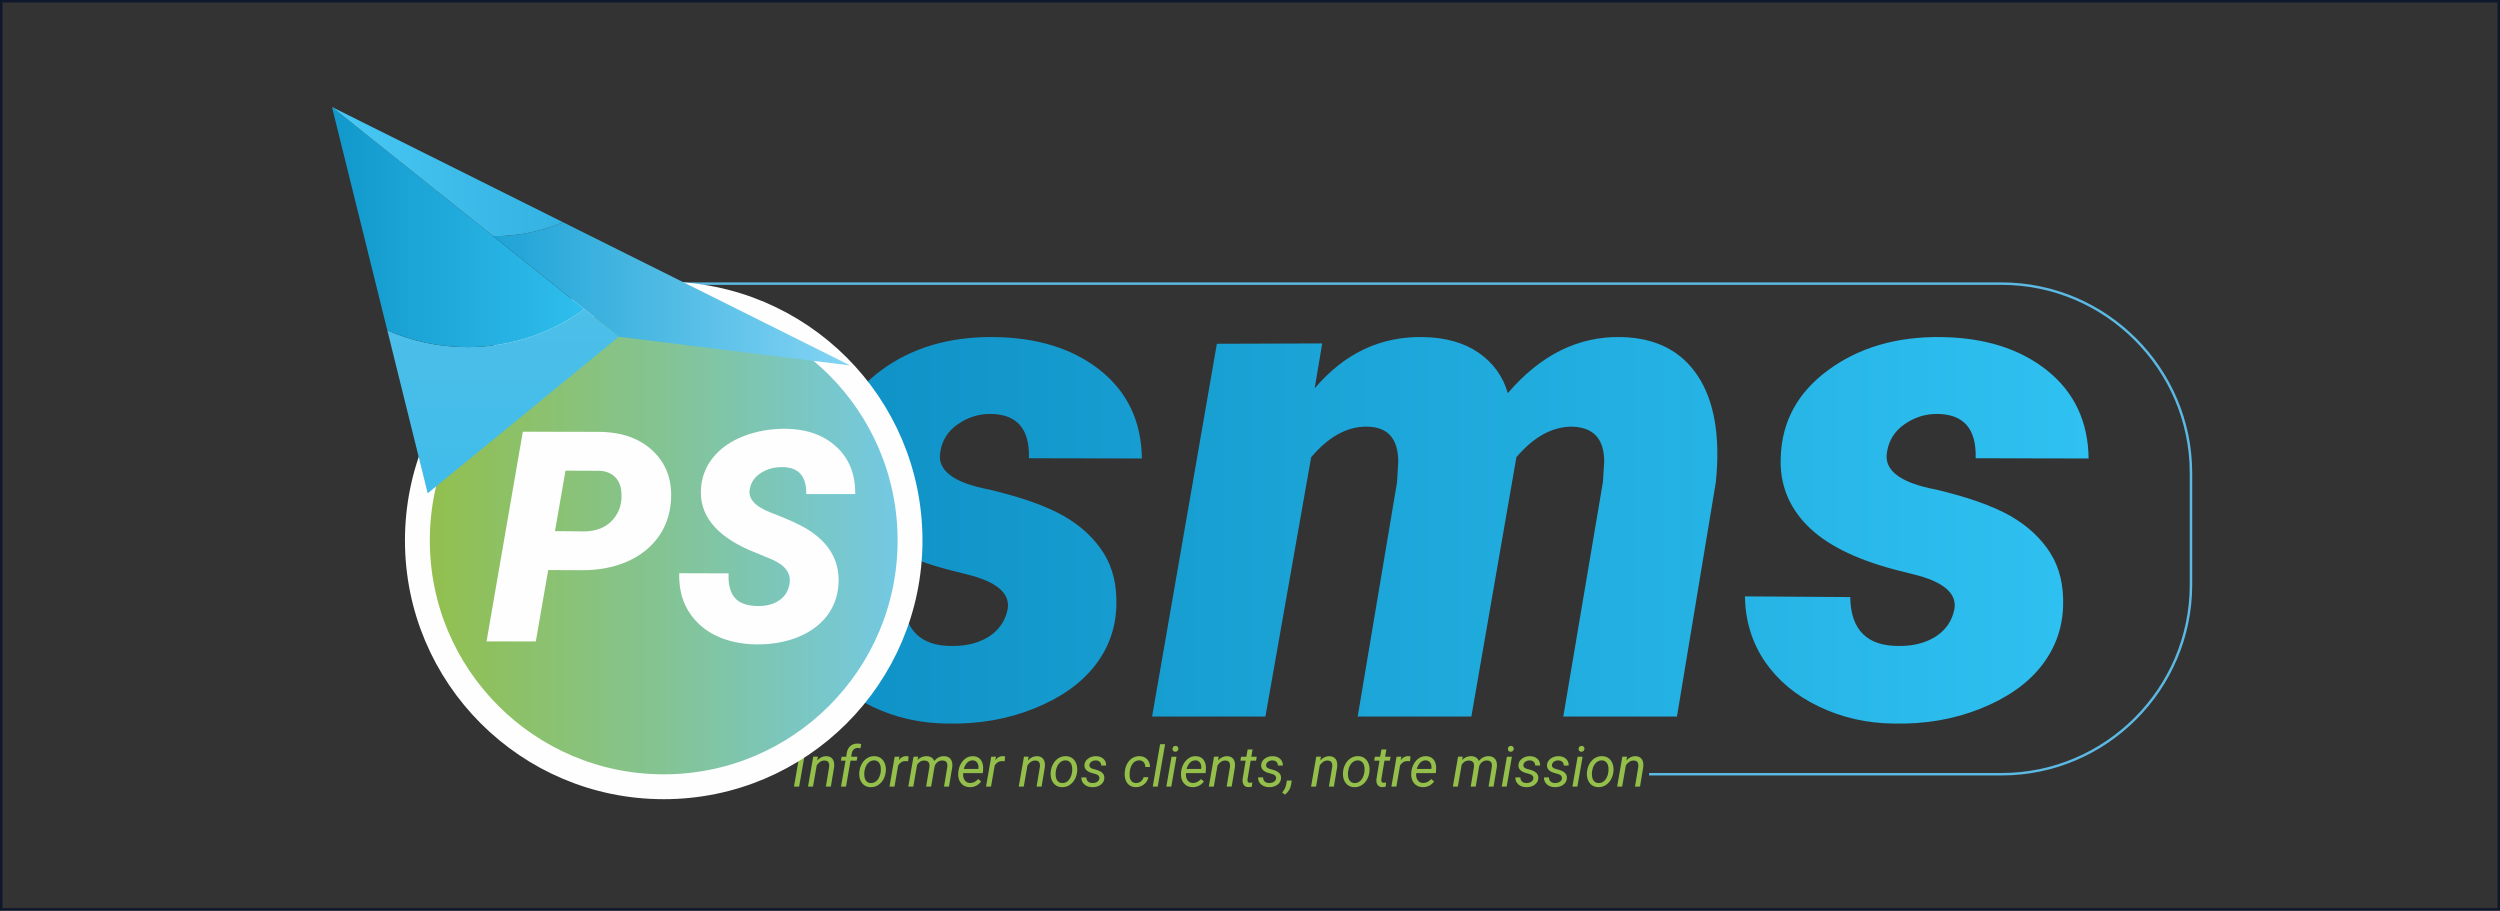 <?xml version="1.0" encoding="UTF-8"?>
<!DOCTYPE svg PUBLIC "-//W3C//DTD SVG 1.1//EN" "http://www.w3.org/Graphics/SVG/1.1/DTD/svg11.dtd">
<!-- Creator: CorelDRAW -->
<svg xmlns="http://www.w3.org/2000/svg" xml:space="preserve" width="201.161mm" height="73.277mm" version="1.1" style="shape-rendering:geometricPrecision; text-rendering:geometricPrecision; image-rendering:optimizeQuality; fill-rule:evenodd; clip-rule:evenodd"
viewBox="0 0 3330.92 1213.35"
 xmlns:xlink="http://www.w3.org/1999/xlink"
 xmlns:xodm="http://www.corel.com/coreldraw/odm/2003">
 <rect x="0" y="0" width="3330.92" height="1213.35" fill="#333333" stroke="none"/>
 <defs>
  <style type="text/css">
   <![CDATA[
    .str2 {stroke:#FEFEFE;stroke-width:33.12;stroke-miterlimit:22.926}
    .str1 {stroke:#5BB9E3;stroke-width:3.31;stroke-miterlimit:22.926}
    .str0 {stroke:#0F172A;stroke-width:3.31;stroke-miterlimit:22.926}
    .fil0 {fill:none}
    .fil2 {fill:#93BF4A;fill-rule:nonzero}
    .fil4 {fill:#FEFEFE;fill-rule:nonzero}
    .fil6 {fill:url(#id0)}
    .fil7 {fill:url(#id1)}
    .fil5 {fill:url(#id2)}
    .fil3 {fill:url(#id3)}
    .fil8 {fill:url(#id4)}
    .fil1 {fill:url(#id5);fill-rule:nonzero}
   ]]>
  </style>
  <linearGradient id="id0" gradientUnits="userSpaceOnUse" x1="441.98" y1="302.14" x2="778.39" y2="302.14">
   <stop offset="0" style="stop-opacity:1; stop-color:#1298CB"/>
   <stop offset="1" style="stop-opacity:1; stop-color:#2FBEED"/>
  </linearGradient>
  <linearGradient id="id1" gradientUnits="userSpaceOnUse" x1="656.93" y1="391.05" x2="1132.67" y2="391.05">
   <stop offset="0" style="stop-opacity:1; stop-color:#1EA3D6"/>
   <stop offset="1" style="stop-opacity:1; stop-color:#84D4F4"/>
  </linearGradient>
  <linearGradient id="id2" gradientUnits="userSpaceOnUse" x1="670.22" y1="656.88" x2="670.22" y2="411.68">
   <stop offset="0" style="stop-opacity:1; stop-color:#3FBCEA"/>
   <stop offset="1" style="stop-opacity:1; stop-color:#4DBFE9"/>
  </linearGradient>
  <linearGradient id="id3" gradientUnits="userSpaceOnUse" x1="555.64" y1="719.67" x2="1212.42" y2="719.67">
   <stop offset="0" style="stop-opacity:1; stop-color:#93BF4A"/>
   <stop offset="0.529" style="stop-opacity:1; stop-color:#83C498"/>
   <stop offset="1" style="stop-opacity:1; stop-color:#72C9E7"/>
  </linearGradient>
  <linearGradient id="id4" gradientUnits="userSpaceOnUse" x1="441.98" y1="228.34" x2="749.97" y2="228.34">
   <stop offset="0" style="stop-opacity:1; stop-color:#48C8F4"/>
   <stop offset="1" style="stop-opacity:1; stop-color:#34B2E2"/>
  </linearGradient>
  <linearGradient id="id5" gradientUnits="userSpaceOnUse" x1="1063.01" y1="706.55" x2="2782.65" y2="706.55">
   <stop offset="0" style="stop-opacity:1; stop-color:#0E90C5"/>
   <stop offset="1" style="stop-opacity:1; stop-color:#2FC1F1"/>
  </linearGradient>
 </defs>
 <g id="DESIGNED_x0020_BY_x0020_FREEPIK">
  <rect class="fil0 str0" x="1.66" y="1.66" width="3327.61" height="1210.04"/>
  <path class="fil0 str1" d="M754.13 382.21c15.06,-2.83 30.57,-4.31 46.41,-4.31l1866.35 0c138.77,0 252.3,113.54 252.3,252.31l0 149.03c0,138.77 -113.54,252.31 -252.3,252.31l-469.71 0"/>
  <path class="fil1" d="M1342.4 812.6c4.07,-20.2 -11.59,-35.4 -46.83,-45.42l-32.58 -8.3c-53.25,-14.1 -92.25,-33.83 -116.99,-59.2 -24.74,-25.37 -36.34,-55.6 -34.77,-90.37 1.41,-47.77 22.71,-86.61 63.43,-116.37 40.88,-29.91 90.68,-44.48 149.41,-43.85 58.42,0.62 105.72,15.51 142.05,44.48 36.18,28.98 54.66,68.13 55.28,117.3l-150.51 -0.31c1.26,-39.31 -16.13,-59.05 -51.84,-59.05 -15.35,0 -29.6,4.54 -42.76,13.63 -13.16,9.08 -20.83,21.14 -23.33,36.18 -5.17,24.9 16.6,41.82 65.62,51.06 42.44,10.18 75.33,21.77 98.67,35.08 23.18,13.31 40.88,29.91 53.25,49.49 12.22,19.58 17.86,43.07 16.91,70.63 -0.94,29.92 -10.65,56.69 -29.44,80.35 -18.64,23.49 -45.58,42.29 -80.97,56.38 -35.24,14.09 -73.61,20.67 -114.96,19.73 -35.71,-0.31 -69.07,-7.83 -99.76,-22.55 -30.7,-14.57 -54.66,-34.61 -72.04,-59.83 -17.23,-25.21 -26.15,-54.19 -26.78,-87.08l140.33 0.94c0.63,44.01 22.71,65.78 66.1,65.15 18.63,0 34.61,-4.23 47.77,-12.53 13.16,-8.46 21.45,-20.36 24.74,-35.55l-0 0.01zm419.26 -355.05l-10.02 59.83c39.62,-46.67 88.02,-69.54 144.87,-68.29 30.07,0.62 54.66,7.67 73.92,21.14 19.26,13.47 32.11,31.32 38.53,53.57 43.7,-51.06 94.13,-75.96 150.98,-74.71 45.89,0.94 79.87,18.17 102.11,51.68 22.08,33.36 30.23,80.66 24.12,141.43l-51.84 312.45 -151.45 0 52.78 -312.45 1.72 -27.1c0,-30.23 -14.1,-45.73 -42.6,-46.67 -26.62,0 -51.37,13.63 -74.39,40.72l-59.99 345.5 -151.45 0 52.31 -311.51 1.72 -27.56c0,-31.48 -14.09,-47.14 -42.6,-47.14 -26,0 -50.43,13.63 -73.45,40.72l-60.93 345.5 -150.98 0 86.29 -496.64 140.33 -0.47 0 0zm842.13 355.05c4.08,-20.2 -11.59,-35.4 -46.83,-45.42l-32.58 -8.3c-53.25,-14.1 -92.25,-33.83 -116.99,-59.2 -24.74,-25.37 -36.34,-55.6 -34.77,-90.37 1.41,-47.77 22.71,-86.61 63.43,-116.37 40.88,-29.91 90.68,-44.48 149.42,-43.85 58.42,0.62 105.72,15.51 142.05,44.48 36.18,28.98 54.66,68.13 55.29,117.3l-150.51 -0.31c1.25,-39.31 -16.13,-59.05 -51.84,-59.05 -15.35,0 -29.6,4.54 -42.76,13.63 -13.16,9.08 -20.83,21.14 -23.33,36.18 -5.17,24.9 16.6,41.82 65.62,51.06 42.45,10.18 75.33,21.77 98.67,35.08 23.18,13.31 40.88,29.91 53.25,49.49 12.22,19.58 17.86,43.07 16.92,70.63 -0.94,29.92 -10.65,56.69 -29.44,80.35 -18.64,23.49 -45.58,42.29 -80.97,56.38 -35.24,14.09 -73.61,20.67 -114.96,19.73 -35.71,-0.31 -69.07,-7.83 -99.76,-22.55 -30.69,-14.57 -54.66,-34.61 -72.04,-59.83 -17.23,-25.21 -26.16,-54.19 -26.78,-87.08l140.33 0.94c0.63,44.01 22.71,65.78 66.09,65.15 18.64,0 34.61,-4.23 47.77,-12.53 13.15,-8.46 21.45,-20.36 24.74,-35.55l-0 0.01z"/>
  <path class="fil2" d="M1064.77 1048.05l-6.89 0 9.31 -53.59 6.88 0 -9.31 53.59zm25.01 -39.87l-0.95 5.06c3.58,-3.93 7.66,-5.84 12.23,-5.74 3.76,0.1 6.52,1.4 8.31,3.9 1.8,2.51 2.45,6.03 1.99,10.56l-4.34 26.09 -6.67 0 4.39 -26.16c0.15,-1.19 0.17,-2.31 0.04,-3.34 -0.41,-3.43 -2.45,-5.17 -6.08,-5.25 -3.99,-0.08 -7.5,2.06 -10.51,6.39l-4.94 28.35 -6.66 0 6.91 -39.84 6.29 -0.04 -0.01 0.01zm30.74 39.87l6.04 -34.52 -6.15 0 0.93 -5.28 6.11 0 0.67 -4.71c0.64,-4.01 2.19,-7.14 4.63,-9.38 2.58,-2.36 5.87,-3.52 9.86,-3.47 1.26,0 2.84,0.22 4.75,0.63l-0.8 5.61c-1.18,-0.24 -2.37,-0.39 -3.58,-0.44 -2.3,0 -4.17,0.72 -5.6,2.15 -1.44,1.42 -2.32,3.31 -2.68,5.69l-0.59 3.92 8.25 0 -0.93 5.28 -8.24 0 -6 34.52 -6.66 0 0 0zm44.64 -40.55c3.34,0.05 6.19,0.95 8.58,2.73 2.37,1.77 4.13,4.2 5.28,7.31 1.14,3.1 1.53,6.49 1.17,10.17l-0.07 0.8c-0.46,3.88 -1.62,7.39 -3.47,10.51 -1.83,3.13 -4.22,5.57 -7.14,7.31 -2.93,1.73 -6.12,2.56 -9.61,2.46 -3.3,-0.05 -6.15,-0.95 -8.56,-2.73 -2.39,-1.77 -4.13,-4.17 -5.24,-7.21 -1.1,-3.05 -1.51,-6.39 -1.18,-10.05 0.36,-4.12 1.48,-7.83 3.34,-11.12 1.87,-3.29 4.27,-5.84 7.2,-7.64 2.94,-1.81 6.17,-2.66 9.7,-2.56l0 0.01zm-13.54 21.37c-0.17,1.54 -0.17,3.15 0,4.83 0.25,2.9 1.1,5.2 2.6,6.92 1.48,1.72 3.47,2.61 5.94,2.69 2.21,0.08 4.25,-0.48 6.11,-1.63 1.87,-1.17 3.44,-2.93 4.71,-5.29 1.28,-2.36 2.1,-4.97 2.46,-7.84 0.2,-2.26 0.24,-4.16 0.11,-5.7 -0.29,-2.98 -1.19,-5.32 -2.69,-7.04 -1.49,-1.72 -3.48,-2.63 -5.95,-2.73 -3.44,-0.07 -6.36,1.28 -8.77,4.05 -2.4,2.78 -3.88,6.41 -4.44,10.9l-0.08 0.84 0 -0zm58.28 -14.56l-3.12 -0.32c-4.27,0 -7.64,1.92 -10.09,5.78l-4.9 28.29 -6.66 0 6.92 -39.84 6.43 -0.04 -1 4.66c2.83,-3.71 6.16,-5.51 9.97,-5.41 0.82,0 1.87,0.19 3.17,0.55l-0.73 6.34 -0 -0zm13.47 -6.13l-0.86 4.47c3.34,-3.53 7.38,-5.25 12.11,-5.15 2.53,0.05 4.67,0.63 6.44,1.73 1.75,1.1 2.95,2.66 3.62,4.68 3.73,-4.37 8.14,-6.51 13.21,-6.41 3.97,0.1 6.91,1.43 8.8,4.01 1.88,2.58 2.59,6.04 2.1,10.38l-4.39 26.17 -6.62 0 4.35 -26.22c0.15,-1.27 0.15,-2.44 0,-3.49 -0.46,-3.33 -2.65,-5.04 -6.56,-5.11 -2.42,-0.05 -4.62,0.71 -6.61,2.26 -1.97,1.56 -3.24,3.59 -3.81,6.12l-4.52 26.45 -6.7 0 4.41 -26.18c0.32,-2.73 -0.09,-4.81 -1.23,-6.29 -1.14,-1.47 -2.92,-2.22 -5.31,-2.27 -4.15,-0.1 -7.45,1.78 -9.9,5.67l-5.05 29.08 -6.66 0 6.92 -39.84 6.26 -0.04 0.01 0zm68.54 40.63c-4.95,-0.1 -8.83,-1.92 -11.63,-5.49 -2.79,-3.56 -3.97,-8.1 -3.54,-13.65l0.19 -1.58c0.41,-3.95 1.59,-7.56 3.52,-10.82 1.92,-3.26 4.27,-5.73 7.05,-7.39 2.76,-1.66 5.77,-2.45 8.97,-2.37 4.11,0.1 7.31,1.46 9.65,4.08 2.34,2.63 3.61,6.19 3.83,10.69 0.07,1.6 0.02,3.19 -0.15,4.79l-0.4 3.05 -26.03 0c-0.44,3.61 0.17,6.66 1.8,9.18 1.62,2.53 4.06,3.83 7.3,3.93 3.93,0.1 7.56,-1.66 10.89,-5.28l3.83 3.23c-1.67,2.41 -3.82,4.3 -6.46,5.66 -2.64,1.37 -5.58,2.02 -8.82,1.97l0.01 -0zm4.23 -35.73c-2.75,-0.07 -5.15,0.86 -7.19,2.79 -2.05,1.94 -3.67,4.81 -4.88,8.63l19.36 0.04 0.15 -0.59c0.39,-3.08 -0.1,-5.64 -1.5,-7.69 -1.38,-2.05 -3.37,-3.1 -5.94,-3.18zm42.39 1.23l-3.12 -0.32c-4.27,0 -7.64,1.92 -10.09,5.78l-4.9 28.29 -6.66 0 6.92 -39.84 6.43 -0.04 -1 4.66c2.83,-3.71 6.16,-5.51 9.97,-5.41 0.82,0 1.87,0.19 3.17,0.55l-0.73 6.34 -0 -0zm32.01 -6.13l-0.95 5.06c3.58,-3.93 7.66,-5.84 12.22,-5.74 3.76,0.1 6.52,1.4 8.32,3.9 1.8,2.51 2.45,6.03 1.99,10.56l-4.33 26.09 -6.67 0 4.39 -26.16c0.15,-1.19 0.17,-2.31 0.04,-3.34 -0.41,-3.43 -2.45,-5.17 -6.08,-5.25 -3.99,-0.08 -7.5,2.06 -10.51,6.39l-4.94 28.35 -6.66 0 6.91 -39.84 6.29 -0.04 -0 0.01zm49.61 -0.68c3.34,0.05 6.2,0.95 8.58,2.73 2.37,1.77 4.13,4.2 5.28,7.31 1.14,3.1 1.53,6.49 1.17,10.17l-0.07 0.8c-0.46,3.88 -1.62,7.39 -3.47,10.51 -1.83,3.13 -4.22,5.57 -7.14,7.31 -2.93,1.73 -6.12,2.56 -9.61,2.46 -3.31,-0.05 -6.15,-0.95 -8.55,-2.73 -2.39,-1.77 -4.13,-4.17 -5.24,-7.21 -1.1,-3.05 -1.51,-6.39 -1.18,-10.05 0.36,-4.12 1.48,-7.83 3.34,-11.12 1.87,-3.29 4.27,-5.84 7.2,-7.64 2.94,-1.81 6.17,-2.66 9.7,-2.56l-0 0.01zm-13.54 21.37c-0.17,1.54 -0.17,3.15 0,4.83 0.25,2.9 1.1,5.2 2.6,6.92 1.48,1.72 3.47,2.61 5.94,2.69 2.21,0.08 4.25,-0.48 6.11,-1.63 1.87,-1.17 3.44,-2.93 4.71,-5.29 1.28,-2.36 2.1,-4.97 2.46,-7.84 0.2,-2.27 0.24,-4.16 0.11,-5.7 -0.29,-2.98 -1.19,-5.32 -2.69,-7.04 -1.49,-1.72 -3.48,-2.63 -5.95,-2.73 -3.44,-0.07 -6.36,1.28 -8.77,4.05 -2.4,2.78 -3.88,6.41 -4.45,10.9l-0.08 0.84 0 -0zm58.17 8.43c0.36,-2.76 -1.14,-4.7 -4.52,-5.83l-6.92 -2.02c-5.84,-2.02 -8.66,-5.35 -8.47,-10.02 0.18,-3.51 1.77,-6.38 4.8,-8.63 3.04,-2.24 6.59,-3.34 10.7,-3.29 4.02,0.05 7.29,1.22 9.8,3.52 2.53,2.3 3.73,5.28 3.63,8.96l-6.62 -0.03c0.04,-1.99 -0.58,-3.61 -1.88,-4.85 -1.3,-1.26 -3.03,-1.9 -5.19,-1.95 -2.31,-0.05 -4.3,0.51 -5.97,1.69 -1.55,1.1 -2.44,2.55 -2.68,4.35 -0.32,2.31 1.09,3.98 4.23,5.05l3.34 0.92c4.56,1.17 7.8,2.7 9.72,4.6 1.91,1.88 2.79,4.22 2.63,7.02 -0.14,2.48 -0.95,4.63 -2.42,6.47 -1.47,1.83 -3.43,3.24 -5.89,4.21 -2.45,0.97 -5.07,1.42 -7.84,1.34 -4.22,-0.05 -7.7,-1.28 -10.45,-3.7 -2.74,-2.41 -4.07,-5.53 -3.97,-9.32l6.66 0.04c0,2.24 0.72,4.03 2.14,5.38 1.42,1.36 3.38,2.04 5.85,2.04 2.42,0.05 4.52,-0.46 6.29,-1.54 1.77,-1.07 2.78,-2.54 3.02,-4.39l0.01 0zm48.71 6c2.37,0.05 4.52,-0.64 6.43,-2.08 1.92,-1.44 3.17,-3.33 3.76,-5.67l6.29 -0.04c-0.36,2.5 -1.37,4.79 -3,6.85 -1.63,2.06 -3.68,3.67 -6.16,4.82 -2.49,1.16 -5.02,1.7 -7.63,1.62 -3.31,-0.05 -6.12,-0.92 -8.41,-2.6 -2.3,-1.67 -3.98,-4.02 -5.07,-7.02 -1.08,-3.02 -1.44,-6.39 -1.1,-10.15l0.19 -1.83c0.46,-3.83 1.59,-7.26 3.34,-10.28 1.77,-3.02 4.07,-5.36 6.92,-7.05 2.85,-1.68 5.99,-2.48 9.42,-2.37 4.17,0.1 7.51,1.5 10.01,4.2 2.5,2.7 3.76,6.13 3.76,10.28l-6.21 -0.04c-0.05,-2.6 -0.78,-4.7 -2.18,-6.31 -1.41,-1.6 -3.29,-2.45 -5.66,-2.55 -3.47,-0.07 -6.34,1.22 -8.63,3.87 -2.3,2.65 -3.73,6.36 -4.3,11.12l-0.11 0.95c-0.14,1.57 -0.17,3.19 -0.06,4.86 0.17,2.86 0.98,5.14 2.42,6.81 1.44,1.67 3.43,2.54 5.97,2.61l-0 -0.01zm29.02 4.75l-6.62 0 9.79 -56.53 6.66 0 -9.83 56.53 0 0zm18.1 0l-6.62 0 6.92 -39.8 6.62 0 -6.92 39.8 0 0zm5.49 -54.27c1.12,-0.05 2.06,0.29 2.81,1 0.74,0.73 1.12,1.67 1.12,2.84 -0.02,1.16 -0.4,2.1 -1.12,2.83 -0.73,0.73 -1.67,1.12 -2.81,1.17 -1.16,0.05 -2.1,-0.27 -2.84,-1 -0.74,-0.71 -1.09,-1.63 -1.07,-2.78 0.03,-1.16 0.39,-2.1 1.1,-2.86 0.72,-0.76 1.64,-1.16 2.8,-1.21l0 0zm22.64 55.02c-4.95,-0.1 -8.83,-1.92 -11.63,-5.49 -2.79,-3.56 -3.97,-8.1 -3.53,-13.65l0.19 -1.58c0.41,-3.95 1.58,-7.56 3.52,-10.82 1.92,-3.26 4.27,-5.73 7.05,-7.39 2.76,-1.66 5.77,-2.45 8.97,-2.37 4.11,0.1 7.31,1.46 9.65,4.08 2.34,2.63 3.6,6.19 3.83,10.69 0.08,1.6 0.02,3.19 -0.15,4.79l-0.4 3.05 -26.03 0c-0.44,3.61 0.17,6.66 1.8,9.18 1.62,2.53 4.06,3.83 7.3,3.93 3.93,0.1 7.56,-1.66 10.89,-5.28l3.83 3.23c-1.67,2.41 -3.82,4.3 -6.46,5.66 -2.64,1.37 -5.58,2.02 -8.82,1.97l-0 -0zm4.24 -35.73c-2.75,-0.07 -5.15,0.86 -7.2,2.79 -2.05,1.94 -3.67,4.81 -4.88,8.63l19.36 0.04 0.15 -0.59c0.39,-3.08 -0.1,-5.64 -1.49,-7.69 -1.38,-2.05 -3.36,-3.1 -5.94,-3.18l-0 0zm30.82 -4.9l-0.95 5.06c3.58,-3.93 7.66,-5.84 12.22,-5.74 3.76,0.1 6.52,1.4 8.31,3.9 1.8,2.51 2.45,6.03 1.99,10.56l-4.33 26.09 -6.67 0 4.39 -26.16c0.15,-1.19 0.17,-2.31 0.04,-3.34 -0.41,-3.43 -2.45,-5.17 -6.08,-5.25 -3.99,-0.08 -7.5,2.06 -10.51,6.39l-4.94 28.35 -6.66 0 6.91 -39.84 6.29 -0.04 0 0.01zm45.1 -9.57l-1.7 9.65 7.25 0 -0.92 5.28 -7.21 0 -4.16 24.76c-0.07,0.64 -0.09,1.23 -0.04,1.77 0.17,1.91 1.22,2.86 3.13,2.86 0.8,0 1.88,-0.13 3.24,-0.36l-0.51 5.51c-1.59,0.44 -3.22,0.65 -4.86,0.65 -2.65,-0.05 -4.63,-1.02 -5.97,-2.93 -1.31,-1.9 -1.83,-4.45 -1.54,-7.65l4.06 -24.62 -7.04 0 0.92 -5.28 7.04 0 1.7 -9.65 6.62 0 0.01 0zm31.32 38.69c0.36,-2.76 -1.14,-4.7 -4.52,-5.83l-6.92 -2.02c-5.84,-2.02 -8.66,-5.35 -8.47,-10.02 0.18,-3.51 1.77,-6.38 4.8,-8.63 3.04,-2.24 6.6,-3.34 10.7,-3.29 4.02,0.05 7.29,1.22 9.8,3.52 2.53,2.3 3.73,5.28 3.63,8.96l-6.62 -0.03c0.04,-1.99 -0.58,-3.61 -1.88,-4.85 -1.29,-1.26 -3.03,-1.9 -5.19,-1.95 -2.31,-0.05 -4.3,0.51 -5.97,1.69 -1.54,1.1 -2.44,2.55 -2.68,4.35 -0.33,2.31 1.09,3.98 4.23,5.05l3.34 0.92c4.56,1.17 7.8,2.7 9.72,4.6 1.91,1.88 2.79,4.22 2.64,7.02 -0.14,2.48 -0.95,4.63 -2.42,6.47 -1.47,1.83 -3.43,3.24 -5.89,4.21 -2.45,0.97 -5.07,1.42 -7.84,1.34 -4.22,-0.05 -7.7,-1.28 -10.45,-3.7 -2.74,-2.41 -4.07,-5.53 -3.97,-9.32l6.66 0.04c0,2.24 0.72,4.03 2.14,5.38 1.42,1.36 3.38,2.04 5.85,2.04 2.42,0.05 4.52,-0.46 6.29,-1.54 1.77,-1.07 2.78,-2.54 3.02,-4.39l0.01 0zm11.92 21.46l-3.83 -2.76c2.85,-3.51 4.61,-6.99 5.3,-10.46l0.95 -5.55 6.52 0 -0.78 4.96c-0.88,5.61 -3.61,10.2 -8.17,13.81zm47.88 -50.58l-0.95 5.06c3.58,-3.93 7.66,-5.84 12.22,-5.74 3.76,0.1 6.52,1.4 8.32,3.9 1.8,2.51 2.45,6.03 1.98,10.56l-4.34 26.09 -6.67 0 4.39 -26.16c0.15,-1.19 0.17,-2.31 0.04,-3.34 -0.41,-3.43 -2.45,-5.17 -6.08,-5.25 -3.99,-0.08 -7.5,2.06 -10.51,6.39l-4.94 28.35 -6.66 0 6.91 -39.84 6.3 -0.04 -0 0.01zm49.61 -0.68c3.34,0.05 6.19,0.95 8.58,2.73 2.37,1.77 4.13,4.2 5.28,7.31 1.14,3.1 1.53,6.49 1.17,10.17l-0.08 0.8c-0.46,3.88 -1.62,7.39 -3.47,10.51 -1.83,3.13 -4.22,5.57 -7.14,7.31 -2.93,1.73 -6.12,2.56 -9.61,2.46 -3.31,-0.05 -6.15,-0.95 -8.56,-2.73 -2.39,-1.77 -4.13,-4.17 -5.24,-7.21 -1.1,-3.05 -1.51,-6.39 -1.18,-10.05 0.36,-4.12 1.48,-7.83 3.34,-11.12 1.87,-3.29 4.27,-5.84 7.2,-7.64 2.94,-1.81 6.17,-2.66 9.7,-2.56l0 0.01zm-13.54 21.37c-0.18,1.54 -0.18,3.15 0,4.83 0.25,2.9 1.1,5.2 2.6,6.92 1.48,1.72 3.47,2.61 5.94,2.69 2.21,0.08 4.25,-0.48 6.11,-1.63 1.87,-1.17 3.44,-2.93 4.71,-5.29 1.28,-2.36 2.1,-4.97 2.46,-7.84 0.2,-2.26 0.24,-4.16 0.11,-5.7 -0.29,-2.98 -1.19,-5.32 -2.69,-7.04 -1.49,-1.72 -3.48,-2.63 -5.95,-2.73 -3.44,-0.07 -6.36,1.28 -8.77,4.05 -2.4,2.78 -3.88,6.41 -4.44,10.9l-0.07 0.84 0 -0zm51.1 -30.26l-1.69 9.65 7.25 0 -0.92 5.28 -7.21 0 -4.16 24.76c-0.07,0.64 -0.09,1.23 -0.04,1.77 0.17,1.91 1.22,2.86 3.13,2.86 0.81,0 1.88,-0.13 3.24,-0.36l-0.51 5.51c-1.59,0.44 -3.22,0.65 -4.86,0.65 -2.65,-0.05 -4.63,-1.02 -5.97,-2.93 -1.32,-1.9 -1.83,-4.45 -1.54,-7.65l4.06 -24.62 -7.04 0 0.92 -5.28 7.04 0 1.69 -9.65 6.62 0 -0 0zm31.43 15.7l-3.13 -0.32c-4.27,0 -7.64,1.92 -10.09,5.78l-4.9 28.29 -6.66 0 6.92 -39.84 6.43 -0.04 -0.99 4.66c2.83,-3.71 6.15,-5.51 9.98,-5.41 0.82,0 1.87,0.19 3.17,0.55l-0.73 6.34 0 -0zm16.85 34.49c-4.95,-0.1 -8.83,-1.92 -11.63,-5.49 -2.79,-3.56 -3.97,-8.1 -3.53,-13.65l0.19 -1.58c0.41,-3.95 1.58,-7.56 3.52,-10.82 1.92,-3.26 4.27,-5.73 7.05,-7.39 2.76,-1.66 5.77,-2.45 8.97,-2.37 4.11,0.1 7.31,1.46 9.65,4.08 2.34,2.63 3.6,6.19 3.83,10.69 0.08,1.6 0.02,3.19 -0.15,4.79l-0.4 3.05 -26.03 0c-0.44,3.61 0.17,6.66 1.8,9.18 1.62,2.53 4.06,3.83 7.3,3.93 3.93,0.1 7.56,-1.66 10.89,-5.28l3.83 3.23c-1.67,2.41 -3.82,4.3 -6.46,5.66 -2.64,1.37 -5.58,2.02 -8.82,1.97l-0 -0zm4.24 -35.73c-2.75,-0.07 -5.15,0.86 -7.2,2.79 -2.05,1.94 -3.67,4.81 -4.87,8.63l19.36 0.04 0.15 -0.59c0.39,-3.08 -0.1,-5.64 -1.49,-7.69 -1.38,-2.05 -3.37,-3.1 -5.94,-3.18l-0 0zm49.23 -4.9l-0.86 4.47c3.34,-3.53 7.38,-5.25 12.11,-5.15 2.53,0.05 4.67,0.63 6.43,1.73 1.75,1.1 2.95,2.66 3.62,4.68 3.73,-4.37 8.14,-6.51 13.21,-6.41 3.97,0.1 6.91,1.43 8.8,4.01 1.88,2.58 2.58,6.04 2.1,10.38l-4.39 26.17 -6.62 0 4.34 -26.22c0.15,-1.27 0.15,-2.44 0,-3.49 -0.46,-3.33 -2.65,-5.04 -6.56,-5.11 -2.42,-0.05 -4.62,0.71 -6.61,2.26 -1.97,1.56 -3.24,3.59 -3.81,6.12l-4.52 26.45 -6.7 0 4.41 -26.18c0.32,-2.73 -0.09,-4.81 -1.23,-6.29 -1.14,-1.47 -2.91,-2.22 -5.32,-2.27 -4.14,-0.1 -7.45,1.78 -9.9,5.66l-5.05 29.08 -6.66 0 6.92 -39.84 6.26 -0.04 0.01 0zm58.52 39.87l-6.62 0 6.92 -39.8 6.62 0 -6.92 39.8 0 0zm5.49 -54.27c1.12,-0.05 2.06,0.29 2.81,1 0.74,0.73 1.12,1.67 1.12,2.84 -0.02,1.16 -0.4,2.1 -1.12,2.83 -0.73,0.73 -1.67,1.12 -2.81,1.17 -1.16,0.05 -2.1,-0.27 -2.84,-1 -0.74,-0.71 -1.09,-1.63 -1.07,-2.78 0.03,-1.16 0.39,-2.1 1.1,-2.86 0.72,-0.76 1.64,-1.16 2.8,-1.21l0 0zm30.06 43.52c0.36,-2.76 -1.14,-4.7 -4.52,-5.83l-6.92 -2.02c-5.84,-2.02 -8.66,-5.35 -8.47,-10.02 0.17,-3.51 1.77,-6.38 4.8,-8.63 3.04,-2.24 6.6,-3.34 10.7,-3.29 4.02,0.05 7.29,1.22 9.8,3.52 2.53,2.3 3.73,5.28 3.63,8.96l-6.62 -0.03c0.04,-1.99 -0.58,-3.61 -1.88,-4.85 -1.29,-1.26 -3.03,-1.9 -5.19,-1.95 -2.31,-0.05 -4.3,0.51 -5.97,1.69 -1.54,1.1 -2.44,2.55 -2.68,4.35 -0.32,2.31 1.09,3.98 4.23,5.05l3.34 0.92c4.56,1.17 7.8,2.7 9.72,4.6 1.91,1.88 2.79,4.22 2.63,7.02 -0.14,2.48 -0.95,4.63 -2.42,6.47 -1.47,1.83 -3.43,3.24 -5.89,4.21 -2.45,0.97 -5.07,1.42 -7.84,1.34 -4.22,-0.05 -7.7,-1.28 -10.45,-3.7 -2.74,-2.41 -4.07,-5.53 -3.97,-9.32l6.66 0.04c0,2.24 0.72,4.03 2.13,5.38 1.42,1.36 3.38,2.04 5.85,2.04 2.42,0.05 4.52,-0.46 6.29,-1.54 1.77,-1.07 2.78,-2.54 3.02,-4.39l0.01 0zm38.05 0c0.36,-2.76 -1.14,-4.7 -4.52,-5.83l-6.92 -2.02c-5.84,-2.02 -8.66,-5.35 -8.46,-10.02 0.17,-3.51 1.77,-6.38 4.8,-8.63 3.04,-2.24 6.59,-3.34 10.7,-3.29 4.02,0.05 7.29,1.22 9.8,3.52 2.53,2.3 3.73,5.28 3.63,8.96l-6.62 -0.03c0.04,-1.99 -0.58,-3.61 -1.88,-4.85 -1.29,-1.26 -3.03,-1.9 -5.19,-1.95 -2.31,-0.05 -4.3,0.51 -5.97,1.69 -1.54,1.1 -2.44,2.55 -2.68,4.35 -0.32,2.31 1.09,3.98 4.24,5.05l3.34 0.92c4.56,1.17 7.8,2.7 9.72,4.6 1.91,1.88 2.79,4.22 2.63,7.02 -0.14,2.48 -0.95,4.63 -2.42,6.47 -1.47,1.83 -3.43,3.24 -5.89,4.21 -2.45,0.97 -5.07,1.42 -7.84,1.34 -4.22,-0.05 -7.7,-1.28 -10.45,-3.7 -2.74,-2.41 -4.07,-5.53 -3.97,-9.32l6.66 0.04c0,2.24 0.72,4.03 2.14,5.38 1.42,1.36 3.38,2.04 5.85,2.04 2.42,0.05 4.52,-0.46 6.29,-1.54 1.77,-1.07 2.78,-2.54 3.01,-4.39l0 0zm20.6 10.75l-6.62 0 6.92 -39.8 6.62 0 -6.92 39.8 0 0zm5.49 -54.27c1.12,-0.05 2.06,0.29 2.81,1 0.74,0.73 1.12,1.67 1.12,2.84 -0.03,1.16 -0.4,2.1 -1.12,2.83 -0.73,0.73 -1.67,1.12 -2.81,1.17 -1.15,0.05 -2.1,-0.27 -2.84,-1 -0.74,-0.71 -1.09,-1.63 -1.07,-2.78 0.03,-1.16 0.39,-2.1 1.1,-2.86 0.72,-0.76 1.65,-1.16 2.8,-1.21l0 0zm27.52 13.72c3.34,0.05 6.19,0.95 8.58,2.73 2.37,1.77 4.13,4.2 5.28,7.31 1.14,3.1 1.53,6.49 1.17,10.17l-0.08 0.8c-0.46,3.88 -1.62,7.39 -3.47,10.51 -1.83,3.12 -4.22,5.56 -7.14,7.31 -2.93,1.73 -6.12,2.56 -9.61,2.46 -3.31,-0.05 -6.15,-0.95 -8.56,-2.73 -2.39,-1.77 -4.13,-4.17 -5.24,-7.21 -1.1,-3.05 -1.51,-6.39 -1.18,-10.05 0.36,-4.12 1.48,-7.83 3.34,-11.12 1.87,-3.29 4.27,-5.84 7.2,-7.64 2.94,-1.81 6.17,-2.66 9.7,-2.56l0.01 0.01zm-13.54 21.37c-0.18,1.54 -0.18,3.15 0,4.83 0.25,2.9 1.1,5.2 2.6,6.92 1.48,1.72 3.47,2.61 5.94,2.69 2.21,0.08 4.25,-0.48 6.11,-1.63 1.87,-1.17 3.44,-2.93 4.71,-5.29 1.28,-2.36 2.1,-4.97 2.46,-7.84 0.2,-2.26 0.24,-4.16 0.11,-5.7 -0.29,-2.98 -1.19,-5.32 -2.69,-7.04 -1.49,-1.72 -3.48,-2.63 -5.95,-2.73 -3.44,-0.07 -6.36,1.28 -8.77,4.05 -2.4,2.78 -3.88,6.41 -4.44,10.9l-0.07 0.84 0 -0zm46.71 -20.69l-0.95 5.06c3.58,-3.93 7.66,-5.84 12.23,-5.74 3.76,0.1 6.52,1.4 8.31,3.9 1.8,2.51 2.45,6.03 1.99,10.56l-4.34 26.09 -6.67 0 4.39 -26.16c0.15,-1.19 0.17,-2.31 0.04,-3.34 -0.41,-3.43 -2.45,-5.17 -6.08,-5.25 -3.99,-0.08 -7.5,2.06 -10.51,6.39l-4.94 28.35 -6.66 0 6.91 -39.84 6.3 -0.04 -0 0.01z"/>
  <circle class="fil3 str2" cx="884.31" cy="720.06" r="328.19"/>
  <path class="fil4" d="M730.39 759.52l-16.5 95.1 -65.63 0 48.34 -279.42 100.41 0.2c31.05,0 55.55,8.65 73.36,25.87 17.88,17.22 25.68,39.56 23.52,67.07 -1.51,18.73 -7.53,35.04 -18.01,48.86 -10.48,13.75 -24.37,24.3 -41.59,31.57 -17.16,7.27 -36.48,10.94 -57.84,10.94l-46.04 -0.2 -0.01 0zm9.04 -51.87l39.49 0.39c16.64,-0.39 29.34,-5.77 38.19,-16.24 8.84,-10.41 12.38,-23.19 10.55,-38.45 -0.99,-7.79 -4,-13.95 -8.91,-18.47 -4.91,-4.58 -11.4,-7.07 -19.45,-7.6l-45.85 -0.2 -14.02 80.57zm312.36 71.26c2.82,-14.47 -4.98,-25.67 -23.45,-33.6l-31.44 -13.03c-44.15,-19.85 -65.1,-46.83 -62.95,-80.95 0.92,-15.66 6.29,-29.54 16.11,-41.79 9.83,-12.18 23.45,-21.68 40.87,-28.49 17.42,-6.75 36.42,-10.02 56.98,-9.76 27.64,0.52 49.85,8.58 66.68,24.17 16.84,15.65 25.15,36.55 24.89,62.81l-65.24 0c0.33,-10.74 -1.9,-19.39 -6.81,-25.8 -4.98,-6.49 -13.03,-9.83 -24.3,-10.09 -11,-0.26 -20.7,2.29 -29.15,7.66 -8.45,5.37 -13.43,12.58 -15,21.68 -2.42,12.77 7.08,23.25 28.49,31.44 21.42,8.19 37.01,15.2 46.77,21.09 30.53,18.27 44.87,42.97 42.97,74.08 -1.05,16.11 -6.22,30.26 -15.59,42.44 -9.3,12.12 -22.27,21.55 -38.84,28.23 -16.57,6.61 -35.11,9.82 -55.74,9.56 -15.06,-0.26 -29.08,-2.62 -41.98,-7.07 -12.97,-4.52 -24.04,-11 -33.21,-19.59 -18.67,-17.29 -27.64,-40.02 -26.85,-68.18l65.76 0.2c-0.72,14.34 2.03,25.15 8.25,32.56 6.29,7.34 16.84,11 31.7,11 11,0 20.17,-2.56 27.51,-7.6 7.4,-5.05 11.86,-12.05 13.56,-20.96l0.01 -0.01z"/>
  <path class="fil5" d="M622.77 462.46c-37.96,0 -74.06,-7.98 -106.72,-22.34l53.81 217.11 254.62 -208.54 -45.88 -36.75c-43.77,31.78 -97.6,50.53 -155.82,50.53l-0 0z"/>
  <path class="fil6" d="M778.59 411.94l-336.28 -269.37 73.74 297.56c32.66,14.35 68.75,22.34 106.72,22.34 58.22,0 112.06,-18.76 155.82,-50.53z"/>
  <path class="fil7" d="M1132.74 486.91l-382.31 -190.67c-28.57,11.85 -59.89,18.4 -92.74,18.4 -0.19,0 -0.39,-0.01 -0.57,-0.01l167.36 134.06 308.26 38.22 -0 0z"/>
  <path class="fil8" d="M750.43 296.24l-308.13 -153.67 214.81 172.07c0.19,0 0.38,0.01 0.57,0.01 32.85,0 64.17,-6.55 92.74,-18.4l0 0z"/>
 </g>
</svg>
